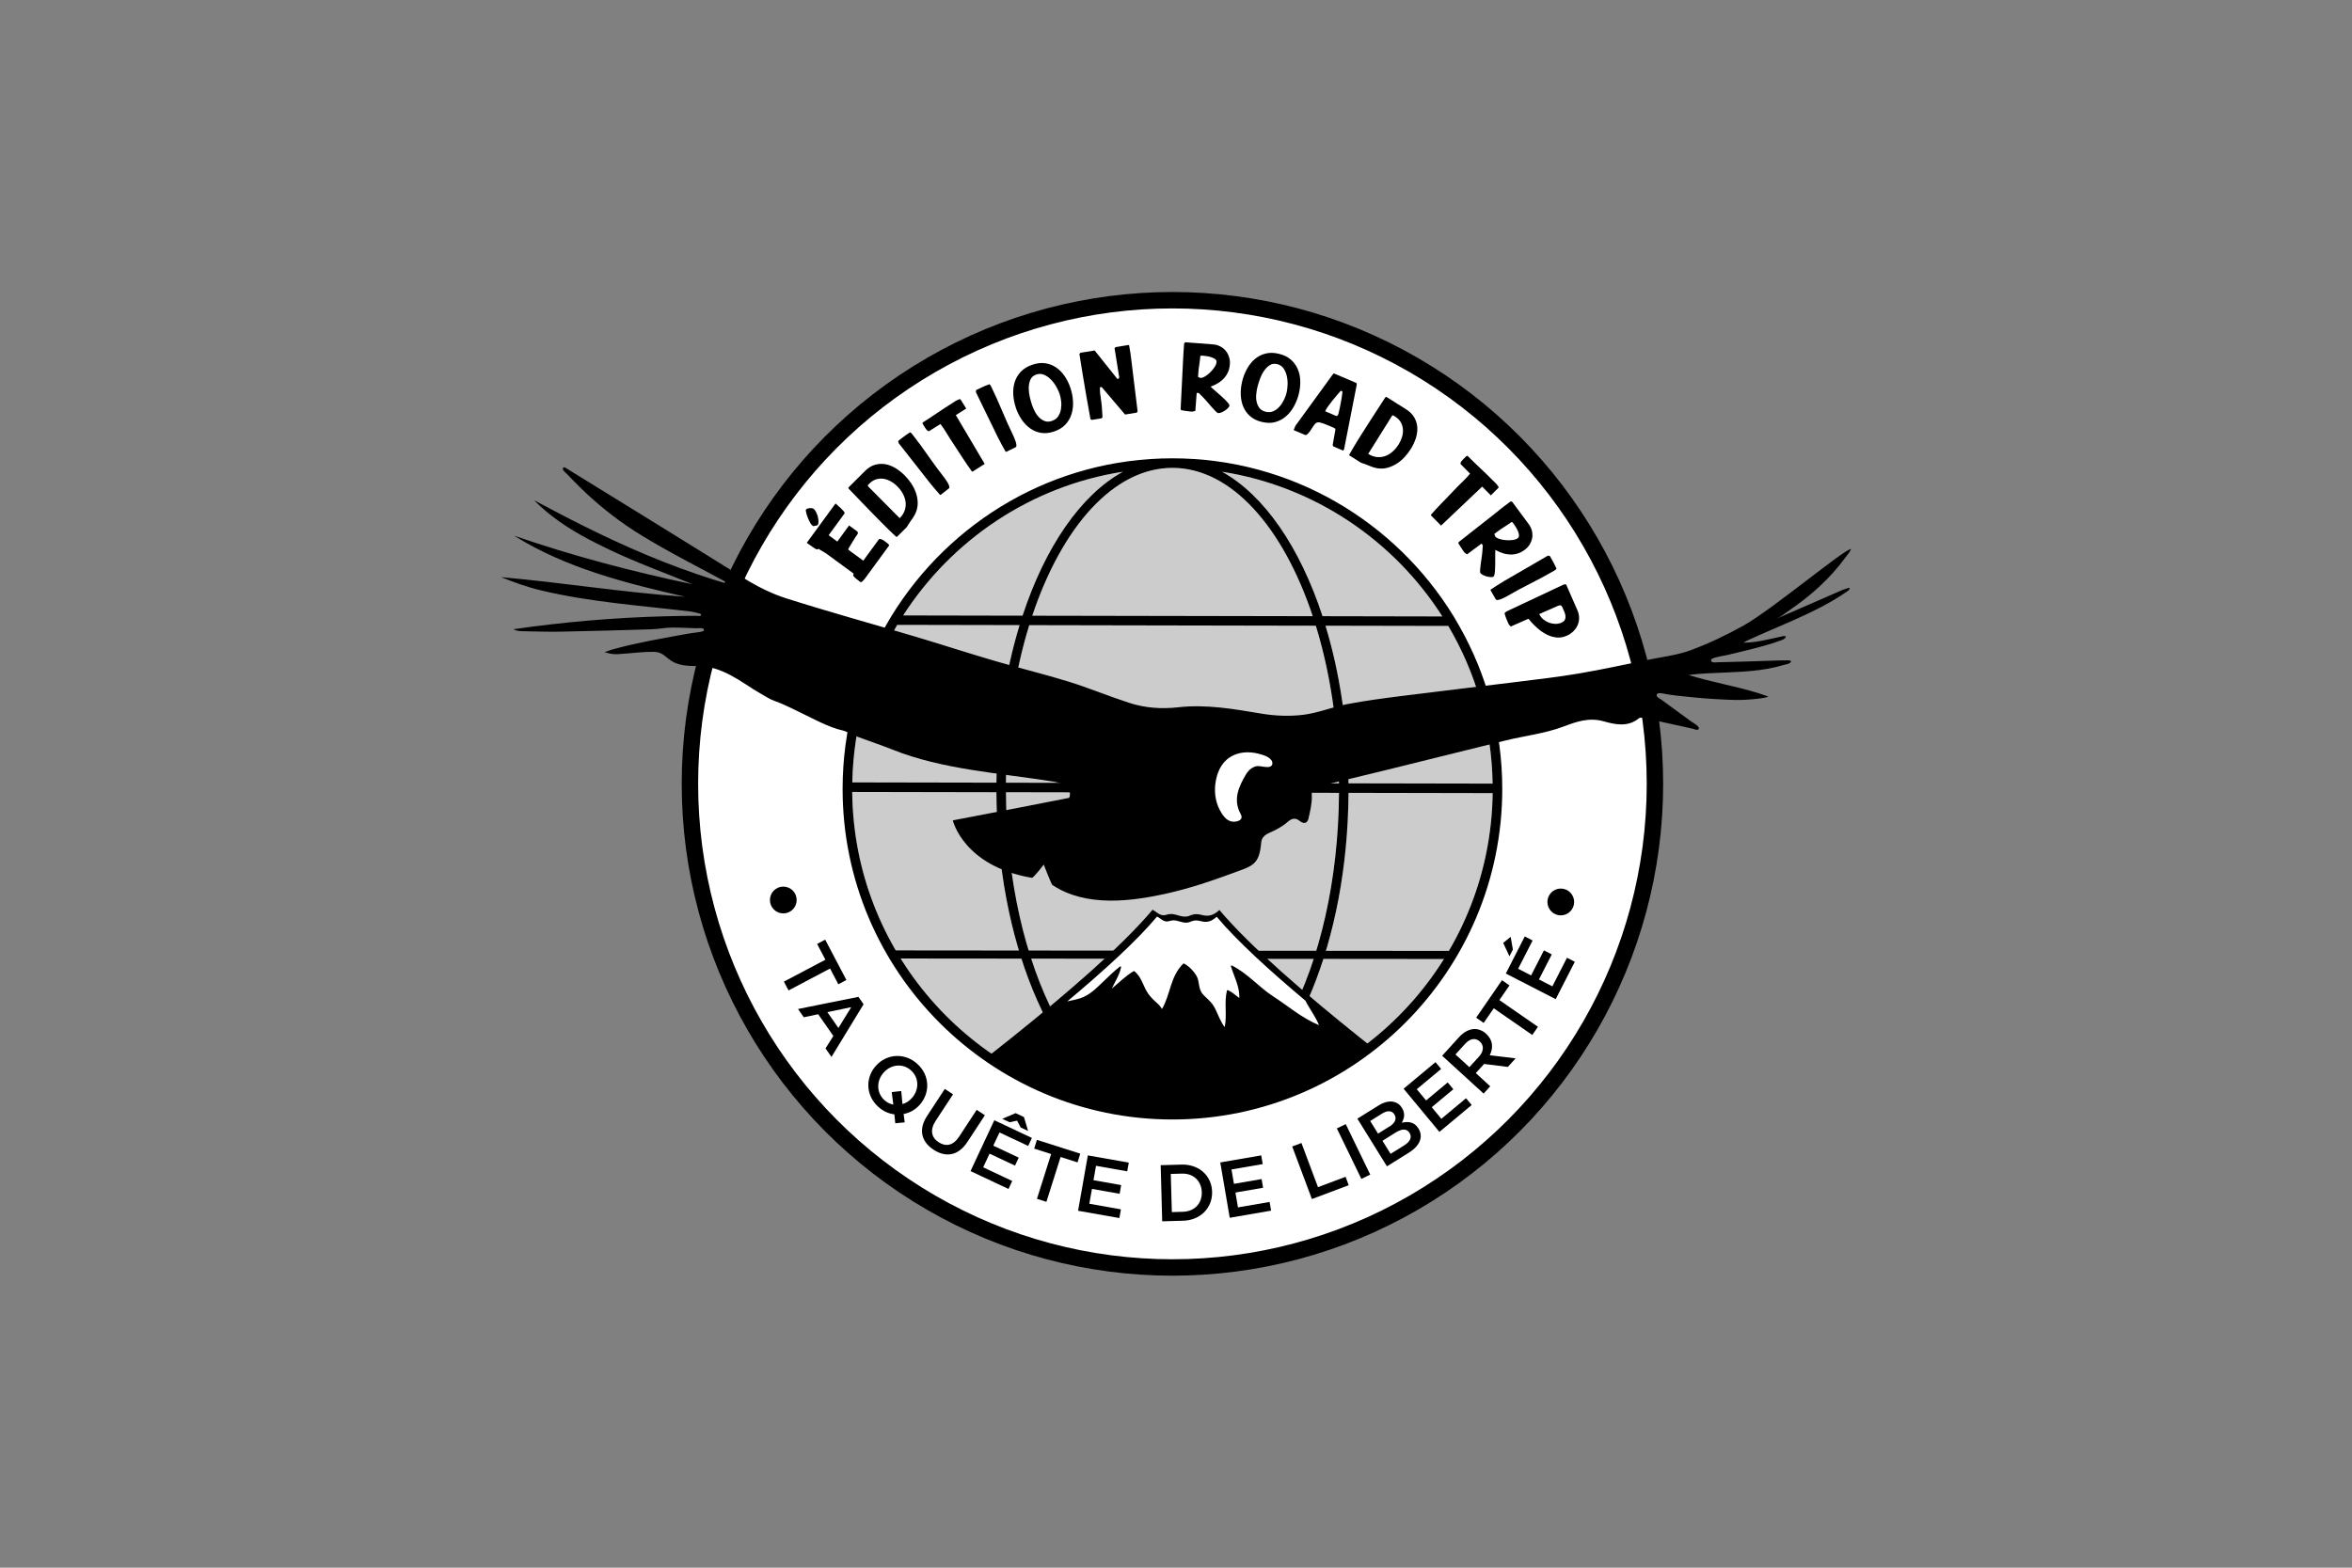 <?xml version="1.0" encoding="UTF-8"?> <svg xmlns="http://www.w3.org/2000/svg" xmlns:xlink="http://www.w3.org/1999/xlink" id="Calque_2" data-name="Calque 2" viewBox="0 0 600 400"><rect x="0" y="0" width="600" height="400" fill="#808080" stroke="none"/><defs><style> .cls-1 { clip-path: url(#clippath); } .cls-2, .cls-3 { fill: none; } .cls-2, .cls-4, .cls-5, .cls-6 { stroke-width: 0px; } .cls-7 { stroke-width: 4.19px; } .cls-7, .cls-3 { stroke: #000; stroke-miterlimit: 10; } .cls-7, .cls-5 { fill: #fff; } .cls-3 { stroke-width: 2.06px; } .cls-6 { opacity: .2; } </style><clipPath id="clippath"><ellipse class="cls-2" cx="299.06" cy="199.97" rx="83.29" ry="83.5"></ellipse></clipPath></defs><g id="Calque_1-2" data-name="Calque 1"><rect class="cls-2" width="600" height="400"></rect><g id="Edition_Road_Trip" data-name="Edition Road Trip"><ellipse class="cls-7" cx="299.09" cy="200" rx="123.09" ry="123.4"></ellipse><g><path class="cls-4" d="m210.56,244.87l-2.11-4.02,2.06-1.09,5.41,10.29-2.06,1.09-2.11-4.02-10.59,5.59-1.18-2.25,10.59-5.59Z"></path><path class="cls-4" d="m218.97,254.33l1.33,1.91-8.19,13.44-1.52-2.18,2-3.17-3.87-5.55-3.67.78-1.47-2.11,15.4-3.1Zm-5.09,7.96l3.27-5.31-6.09,1.27,2.82,4.04Z"></path><path class="cls-4" d="m228.15,284.33c-1.47-.18-2.89-.81-4.12-1.94-3.25-2.97-3.27-7.5-.56-10.48l.03-.03c2.71-2.98,7.27-3.38,10.52-.42,3.25,2.97,3.27,7.5.56,10.48l-.03.03c-1.09,1.2-2.5,1.99-4.03,2.27l.27,2.13-2.4.24-.24-2.29Zm-.26-2.48l-.41-3.2,2.43-.27.31,3.33c.87-.23,1.67-.74,2.35-1.49l.03-.03c1.87-2.06,1.93-5.13-.17-7.05-2.1-1.92-5.09-1.57-6.96.48l-.03.03c-1.87,2.06-1.93,5.13.17,7.05.69.63,1.49,1,2.28,1.14Z"></path><path class="cls-4" d="m236.5,284.74l4.52-6.9,2.1,1.38-4.46,6.81c-1.46,2.23-1.1,4.18.78,5.41,1.86,1.22,3.74.85,5.19-1.36l4.52-6.9,2.1,1.38-4.45,6.79c-2.34,3.58-5.53,4.05-8.66,1.99-3.11-2.05-3.91-5.14-1.63-8.62Z"></path><path class="cls-4" d="m253.65,285.83l9.59,4.52-.95,2.04-7.32-3.44-1.58,3.37,6.49,3.05-.95,2.04-6.49-3.05-1.63,3.48,7.41,3.49-.95,2.04-9.69-4.56,6.07-12.97Zm5.45-1.8l2.11.99,1.06,3.55-1.89-.89-.92-1.74-1.93.4-1.85-.87,3.41-1.45Z"></path><path class="cls-4" d="m268.14,294.45l-4.32-1.38.7-2.23,11.06,3.52-.7,2.23-4.32-1.38-3.62,11.44-2.41-.77,3.62-11.44Z"></path><path class="cls-4" d="m277.51,294.8l10.44,1.85-.39,2.22-7.96-1.41-.65,3.67,7.06,1.25-.39,2.22-7.06-1.25-.67,3.79,8.06,1.43-.39,2.22-10.54-1.86,2.49-14.11Z"></path><path class="cls-4" d="m296.09,297.3l5.33-.15c4.49-.12,7.68,2.88,7.79,6.91v.04c.11,4.03-2.91,7.25-7.4,7.37l-5.33.15-.39-14.33Zm5.66,11.89c3-.08,4.91-2.16,4.83-4.97v-.04c-.08-2.8-2.09-4.82-5.09-4.73l-2.82.08.27,9.74,2.82-.08Z"></path><path class="cls-4" d="m311.29,296.6l10.45-1.8.38,2.22-7.97,1.37.63,3.67,7.06-1.22.38,2.22-7.06,1.22.65,3.79,8.07-1.39.38,2.22-10.55,1.82-2.42-14.12Z"></path><path class="cls-4" d="m329.65,292.53l2.35-.89,4.22,11.27,7.04-2.65.8,2.15-9.39,3.53-5.03-13.42Z"></path><path class="cls-4" d="m341.04,287.92l2.26-1.1,6.25,12.88-2.26,1.1-6.25-12.88Z"></path><path class="cls-4" d="m346.27,285.43l5.44-3.39c1.39-.86,2.72-1.16,3.84-.9.87.2,1.56.69,2.07,1.51l.02.03c.91,1.46.56,2.76-.05,3.79,1.72-.4,3.22-.2,4.24,1.45l.02.03c1.35,2.17.28,4.45-2.42,6.14l-5.62,3.5-7.55-12.17Zm8.19,2.01c1.37-.85,1.95-1.97,1.26-3.08l-.02-.03c-.59-.96-1.72-1.07-3.09-.22l-3.07,1.91,2,3.23,2.91-1.82Zm3.81,4.76c1.46-.91,1.99-2.03,1.31-3.13l-.02-.03c-.64-1.03-1.83-1.13-3.51-.08l-3.38,2.11,2.07,3.34,3.54-2.2Z"></path><path class="cls-4" d="m358.05,277.8l8.15-6.79,1.44,1.73-6.22,5.18,2.38,2.86,5.51-4.59,1.44,1.73-5.51,4.59,2.45,2.96,6.3-5.25,1.44,1.73-8.23,6.86-9.14-11.02Z"></path><path class="cls-4" d="m367.9,269.37l4.29-4.72c1.21-1.33,2.55-2.02,3.84-2.09,1.08-.04,2.16.36,3.08,1.21l.03.03c1.74,1.59,1.83,3.58.9,5.45l6.6.79-1.99,2.19-6.05-.76-2.12,2.33,3.68,3.37-1.69,1.86-10.57-9.65Zm9.41.2c1.21-1.33,1.29-2.81.22-3.79l-.03-.03c-1.13-1.03-2.49-.78-3.75.59l-2.46,2.71,3.55,3.24,2.48-2.72Z"></path><path class="cls-4" d="m381.07,257.26l-2.58,3.74-1.92-1.33,6.59-9.57,1.91,1.33-2.58,3.74,9.84,6.82-1.44,2.09-9.84-6.82Z"></path><path class="cls-4" d="m383.47,240.59l1.9-1.55.57,3.24-.88,1.71-1.59-3.39Zm.67,7.8l4.83-9.45,2,1.03-3.69,7.21,3.31,1.7,3.27-6.39,2,1.03-3.27,6.39,3.42,1.76,3.73-7.3,2,1.03-4.88,9.54-12.72-6.54Z"></path></g><g><path class="cls-4" d="m207.09,133.96c-.12-.09-.28-.33-.48-.71-.2-.38-.39-.79-.56-1.23-.17-.44-.31-.85-.4-1.25-.1-.39-.11-.65-.03-.76.07-.1.19-.18.36-.24.17-.06.35-.1.55-.12.2-.01.39,0,.58.02.19.03.33.07.43.15.22.16.43.43.62.79s.35.76.46,1.19c.11.42.17.84.18,1.25s-.08.72-.24.94v.02s-1.07.25-1.07.25l-.4-.3Zm12.13,14.34c-.28-.21-.55-.42-.81-.63-.26-.22-.5-.46-.74-.73,0-.11,0-.24,0-.39l.12-.17-6.88-5.05c-.33-.24-.68-.46-1.04-.65-.36-.19-.7-.4-1.02-.64l-.03.04c-.07.02-.15.04-.22.05-.07.01-.15.02-.24.04-.06.01-.22-.06-.46-.21-.24-.15-.5-.32-.78-.52-.28-.2-.55-.39-.8-.57-.25-.18-.42-.31-.51-.37l7.33-10.03c.06.07.24.22.52.45.28.23.57.49.85.77.29.28.53.54.74.78.21.25.27.42.19.54l-4.05,5.55,2.21,1.62,3-4.11,2.08,1.53c.12.09.18.23.16.43l.03.08c-.44.6-.84,1.22-1.21,1.86-.37.63-.76,1.27-1.16,1.9l-.08.11.02.24-.03.04,3.81,2.8,3.95-5.4c.08-.11.19-.16.32-.15s.27.05.42.11c.14.06.28.13.41.21.13.08.23.15.3.21.05.04.14.11.28.21.14.1.29.21.44.33s.28.23.38.35c.1.12.14.2.1.25l-6.2,8.48c-.11.15-.23.29-.37.42-.14.14-.27.26-.39.38-.1.08-.21.09-.34.04s-.23-.12-.32-.18Zm-1.55-1.36v.03s0-.03,0-.03Z"></path><path class="cls-4" d="m228.67,136.99c-.53-.46-1.15-1.05-1.87-1.75s-1.48-1.46-2.28-2.27c-.8-.81-1.62-1.64-2.44-2.49-.82-.85-1.59-1.64-2.31-2.39s-1.36-1.41-1.91-1.99c-.56-.58-.98-1.01-1.25-1.3-.1-.1-.15-.19-.16-.27-.01-.09,0-.15.03-.18l4.14-4.13c.82-.82,1.67-1.36,2.56-1.62.89-.26,1.77-.31,2.66-.16.89.16,1.75.49,2.59,1,.84.51,1.62,1.13,2.35,1.86.61.62,1.17,1.31,1.69,2.07.51.77.91,1.57,1.2,2.42.28.85.43,1.71.44,2.59,0,.88-.19,1.76-.59,2.63-.17.37-.36.7-.57,1.02-.2.31-.43.63-.66.95-.04.06-.12.17-.22.33-.1.16-.21.32-.32.49-.11.17-.2.33-.29.47-.09.14-.14.22-.16.24l-2.44,2.43-.18.02Zm-6.89-13.61c-.09.09-.19.2-.31.33-.12.13-.12.27,0,.4l8.04,8.1c.62-.62,1.05-1.29,1.29-1.99.23-.71.31-1.41.22-2.12s-.31-1.41-.68-2.09-.84-1.32-1.42-1.9c-.5-.51-1.05-.93-1.65-1.27-.6-.34-1.21-.56-1.84-.67-.63-.1-1.25-.06-1.88.12-.62.18-1.22.55-1.78,1.11Z"></path><path class="cls-4" d="m229.31,113.15c-.07-.1-.12-.2-.14-.33-.02-.12-.02-.23,0-.34l.7-.55c.73-.58,1.49-1.11,2.27-1.62.14.05.25.12.34.21.09.09.18.19.26.3,1.42,1.81,2.77,3.64,4.06,5.51,1.29,1.86,2.64,3.69,4.05,5.49.07.08.19.26.38.52.18.26.37.54.54.84.18.3.3.58.38.86.08.28.05.47-.09.58l-2.08,1.64h-.18c-.44-.51-.88-1.02-1.31-1.51-.44-.5-.87-1.01-1.28-1.54l-7.9-10.06Z"></path><path class="cls-4" d="m247.89,120.24c-.37-.54-.75-1.07-1.12-1.6-.38-.53-.74-1.08-1.1-1.64-.53-.85-1.08-1.69-1.65-2.53-.57-.83-1.12-1.67-1.65-2.52-.41-.66-.81-1.3-1.18-1.91-.38-.62-.81-1.23-1.28-1.85l-2.82,1.77c-.12.07-.24.07-.36,0-.13-.07-.25-.18-.37-.32-.12-.14-.23-.29-.33-.44-.1-.16-.17-.27-.22-.35-.08-.13-.18-.29-.31-.49-.13-.2-.18-.37-.17-.53,1.29-.81,2.56-1.64,3.82-2.5,1.26-.86,2.53-1.69,3.82-2.5.06-.04.2-.13.4-.26s.42-.27.64-.39c.23-.12.44-.22.64-.29.2-.07.33-.06.38.03l1.46,2.32-2.66,1.68,7.37,12.45-3.09,1.95-.18-.02-.02-.04Z"></path><path class="cls-4" d="m249.03,100.22c-.05-.11-.08-.23-.07-.35,0-.12.03-.23.06-.34l.8-.39c.83-.41,1.69-.78,2.56-1.1.12.08.22.17.29.28.07.11.14.23.2.35,1.01,2.07,1.94,4.15,2.81,6.24s1.8,4.17,2.8,6.22c.05.1.13.29.26.59s.24.61.35.93c.11.33.17.64.2.92.02.29-.05.47-.21.55l-2.38,1.16-.17-.04c-.32-.59-.64-1.17-.97-1.75-.32-.58-.63-1.17-.93-1.77l-5.6-11.5Z"></path><path class="cls-4" d="m259.16,104.07c-.38-1.11-.6-2.23-.67-3.36-.07-1.13.05-2.19.35-3.18.3-.99.82-1.88,1.55-2.66.73-.78,1.71-1.38,2.93-1.8,1.19-.41,2.3-.54,3.31-.39s1.94.51,2.77,1.07c.83.56,1.56,1.29,2.17,2.18.61.89,1.1,1.89,1.48,2.99.37,1.1.6,2.21.67,3.36s-.03,2.22-.33,3.24c-.3,1.02-.8,1.93-1.53,2.73-.72.8-1.7,1.42-2.94,1.84-1.19.41-2.31.53-3.34.36-1.03-.17-1.96-.55-2.78-1.14s-1.55-1.34-2.17-2.25-1.11-1.91-1.48-3Zm4.07-.86c.18.53.42,1.1.72,1.7s.67,1.12,1.1,1.56.92.76,1.47.97c.55.21,1.17.19,1.86-.05.69-.24,1.21-.63,1.57-1.17.35-.54.59-1.14.7-1.81.11-.67.13-1.35.05-2.06-.08-.71-.22-1.34-.41-1.9-.19-.55-.47-1.15-.85-1.82s-.83-1.27-1.36-1.8c-.53-.54-1.11-.94-1.75-1.21-.64-.27-1.3-.29-1.99-.05-.72.25-1.22.69-1.49,1.32-.27.63-.41,1.33-.42,2.1,0,.77.09,1.53.27,2.3s.36,1.41.54,1.93Z"></path><path class="cls-4" d="m275.38,90.31l.25-.3,3.62-.58,5.78,7.24s.06.04.12.03c.06-.01.12-.04.17-.09.05-.05.1-.1.15-.15.05-.05.06-.11.05-.17l-1.19-7.43.25-.3,3.33-.54.13.09.07.45.17.95.07.45.04.23.05.46.04.22,1.73,14.12-.25.3-2.95.48-5.89-6.92c-.07-.08-.19-.11-.34-.08-.15.02-.22.08-.2.17,0,.45.02.9.06,1.34s.11.89.18,1.33c.13.81.22,1.62.28,2.43.06.81.11,1.62.15,2.43l-.26.27-2.48.4-.33-.2c-.33-1.89-.67-3.77-1.01-5.65-.34-1.87-.66-3.76-.96-5.65l-.85-5.33Z"></path><path class="cls-4" d="m301.83,91.42c.03-.55.06-1.08.09-1.6.03-.52.07-1.05.11-1.6l.05-.64.32-.25,7.02.54c.68.05,1.3.22,1.86.51.56.29,1.02.66,1.4,1.12.38.46.66.98.85,1.58.19.6.26,1.24.21,1.92-.06.74-.22,1.41-.5,2-.27.59-.63,1.12-1.06,1.58-.43.46-.93.87-1.49,1.2-.56.34-1.16.62-1.8.85h-.09c.17.16.41.38.7.65.3.27.63.57,1,.88.36.31.74.64,1.11.98s.72.66,1.02.96c.3.3.55.57.74.81.19.24.28.43.27.55-.01.18-.13.39-.36.63s-.48.45-.78.65c-.3.2-.6.36-.9.49-.3.13-.54.19-.72.17l-.23-.02c-.19-.11-.45-.33-.77-.67s-.66-.7-1-1.1c-.34-.39-.67-.78-.99-1.15-.31-.37-.57-.66-.77-.86l-1.29-1.31-.55-.04-.35,4.6c-.2.06-.39.11-.57.14-.18.03-.37.04-.58.02-.41-.03-.82-.08-1.23-.15-.41-.07-.82-.14-1.23-.2l-.14-.26.65-12.99Zm3.78,4.74h.07c.14.15.33.24.58.26.3.02.68-.1,1.13-.37.45-.27.89-.61,1.31-1.02.43-.41.8-.86,1.12-1.34s.49-.92.52-1.31c.02-.3-.09-.55-.35-.75-.26-.2-.57-.35-.94-.47-.36-.12-.73-.21-1.1-.27-.37-.06-.65-.1-.85-.11l-.68-.05-.17.12h-.05c-.06.71-.14,1.42-.25,2.12-.12.7-.2,1.41-.25,2.12l-.08,1.07Z"></path><path class="cls-4" d="m316.88,97.29c.28-1.14.69-2.2,1.24-3.19.55-.99,1.21-1.82,2-2.49.79-.67,1.7-1.14,2.74-1.4s2.18-.24,3.43.07c1.22.3,2.22.79,3,1.47.77.68,1.36,1.48,1.76,2.4.4.92.62,1.92.65,3.01.03,1.08-.09,2.19-.36,3.31-.28,1.12-.69,2.19-1.24,3.19-.55,1-1.22,1.85-2.02,2.55s-1.72,1.19-2.76,1.48-2.19.27-3.46-.04c-1.23-.3-2.23-.8-3-1.5-.78-.7-1.35-1.52-1.73-2.46-.38-.94-.58-1.96-.61-3.07-.03-1.1.09-2.21.37-3.32Zm3.89,1.47c-.13.55-.23,1.15-.3,1.82-.07.67-.04,1.3.09,1.9.13.6.37,1.14.72,1.61.35.47.89.79,1.59.97.71.17,1.36.13,1.95-.13s1.11-.65,1.56-1.15c.45-.5.83-1.07,1.14-1.71s.54-1.24.68-1.82c.14-.56.23-1.23.26-1.99.04-.77-.02-1.52-.18-2.26-.16-.74-.43-1.39-.82-1.97-.39-.58-.94-.95-1.65-1.12-.74-.18-1.39-.08-1.96.31-.57.39-1.06.9-1.48,1.54-.42.64-.75,1.34-1.01,2.08-.26.74-.46,1.38-.59,1.92Z"></path><path class="cls-4" d="m330,109.76l.48-1.14,9.14-12.57c.09-.13.18-.25.27-.38s.2-.25.31-.36c.02-.04.04-.06.07-.04l5.64,2.4c.15.07.22.2.19.4-.03.2-.05.37-.07.49l-3.14,16s-.03.11-.1.24c-.07.13-.13.18-.17.16l-2.48-1.05-.18-.33.7-3.93c.02-.17-.03-.29-.15-.36-.13-.07-.26-.14-.4-.2-.18-.08-.43-.18-.74-.32-.31-.13-.64-.27-.98-.41s-.67-.26-.98-.37c-.32-.11-.57-.18-.75-.21-.22-.03-.43-.02-.63.02-.2.04-.37.14-.53.31-.23.27-.46.58-.68.94s-.45.69-.67,1c-.22.31-.44.56-.65.75-.21.19-.42.24-.61.16l-2.87-1.22Zm11.35-3.93c.04-.1.1-.29.17-.58s.15-.64.23-1.03c.08-.4.16-.82.25-1.26s.16-.87.23-1.27c.06-.4.12-.76.16-1.06s.07-.51.07-.63c0-.1-.06-.17-.2-.23-.14-.06-.24-.05-.31.02-.26.3-.58.68-.96,1.12-.38.44-.76.9-1.14,1.37-.38.47-.73.93-1.06,1.4-.33.46-.57.89-.73,1.26l2.75,1.17c.11.05.22.04.32-.02.1-.06.17-.15.22-.24Z"></path><path class="cls-4" d="m344.18,116.05c.33-.62.76-1.36,1.28-2.22.52-.86,1.08-1.77,1.69-2.74.61-.97,1.23-1.95,1.87-2.94.64-.99,1.24-1.92,1.8-2.79.56-.87,1.06-1.64,1.51-2.32.44-.68.77-1.18.98-1.52.07-.12.15-.19.23-.22s.14-.03.18,0l4.94,3.11c.98.62,1.69,1.33,2.15,2.14.45.81.7,1.66.75,2.56.05.9-.09,1.82-.39,2.75-.31.93-.73,1.84-1.28,2.71-.46.74-1.01,1.44-1.63,2.11-.63.68-1.32,1.25-2.08,1.71s-1.57.8-2.42,1.01c-.86.21-1.75.21-2.69.02-.39-.09-.77-.19-1.12-.32-.35-.13-.71-.27-1.07-.43-.07-.03-.2-.07-.37-.14-.17-.06-.36-.13-.55-.2-.19-.07-.37-.13-.52-.18-.15-.05-.25-.09-.27-.1l-2.92-1.84-.06-.17Zm11.68-9.79c-.1-.06-.23-.14-.39-.23-.16-.09-.29-.06-.38.1l-6.06,9.68c.75.47,1.49.74,2.23.81.74.07,1.44-.02,2.12-.26.67-.24,1.3-.62,1.88-1.14.58-.51,1.09-1.12,1.53-1.82.38-.61.67-1.24.87-1.9.2-.66.28-1.31.23-1.94-.04-.64-.22-1.24-.54-1.81-.32-.57-.81-1.06-1.48-1.48Z"></path><path class="cls-4" d="m365.05,131.32c.44-.48.88-.97,1.31-1.45.43-.48.88-.96,1.36-1.44.71-.71,1.41-1.43,2.09-2.17s1.38-1.46,2.09-2.17c.55-.55,1.08-1.08,1.6-1.58.52-.5,1.02-1.06,1.52-1.66l-2.35-2.36c-.1-.1-.12-.22-.08-.36.04-.14.12-.29.23-.44.11-.15.23-.29.36-.42.13-.13.23-.23.29-.29.11-.11.24-.25.41-.41s.33-.26.48-.28c1.07,1.08,2.16,2.14,3.27,3.18,1.11,1.04,2.2,2.1,3.27,3.18.05.05.17.17.35.33.18.17.35.35.52.54.17.19.31.38.43.56s.13.3.06.38l-1.94,1.94-2.22-2.24-10.48,9.95-2.57-2.59-.02-.18.03-.03Z"></path><path class="cls-4" d="m382.31,130.26c.43-.34.85-.67,1.26-.98.41-.32.84-.64,1.27-.96l.51-.38.4.08,4.2,5.67c.41.55.69,1.13.84,1.74.15.61.18,1.21.08,1.79-.1.58-.31,1.14-.63,1.68-.32.53-.76,1.01-1.31,1.41-.6.45-1.21.76-1.83.94-.62.18-1.25.26-1.88.23-.63-.02-1.26-.13-1.88-.34-.62-.2-1.23-.47-1.82-.81l-.05-.07c-.01.24-.03.56-.04.97-.01.41-.01.85,0,1.33s0,.97,0,1.49c-.01.51-.03.98-.05,1.41-.02.43-.07.79-.13,1.09-.06.3-.14.49-.24.56-.15.11-.38.16-.71.14s-.66-.07-1-.16c-.34-.1-.66-.21-.96-.35-.29-.14-.5-.29-.6-.43l-.14-.18c-.04-.21-.05-.55,0-1.02.04-.47.1-.96.17-1.48s.14-1.02.22-1.5c.08-.48.12-.87.14-1.15l.14-1.84-.33-.44-3.7,2.75c-.18-.11-.34-.23-.48-.34s-.27-.26-.4-.43c-.24-.33-.48-.68-.69-1.03-.22-.36-.44-.71-.66-1.06l.11-.28,10.21-8.03Zm-1.09,5.97l.04.06c-.02.2.04.4.19.6.18.24.52.45,1.02.61.5.16,1.04.27,1.63.32.59.05,1.17.04,1.74-.03.57-.07,1.01-.23,1.33-.46.24-.18.35-.43.33-.76s-.11-.66-.26-1.02-.32-.69-.52-1.01c-.2-.32-.36-.56-.47-.72l-.41-.55-.2-.05-.03-.04c-.57.43-1.16.83-1.77,1.2-.6.37-1.19.77-1.77,1.2l-.86.64Z"></path><path class="cls-4" d="m394.66,141.88c.1-.06.22-.09.34-.09.12,0,.24.01.34.04l.45.77c.46.8.89,1.63,1.28,2.48-.07.13-.15.23-.26.31-.1.08-.22.15-.33.22-1.99,1.15-3.99,2.24-6.01,3.25s-4.02,2.1-5.99,3.24c-.09.05-.28.15-.56.3s-.58.29-.9.42c-.32.13-.62.22-.9.26-.28.04-.47-.02-.56-.18l-1.32-2.29.03-.18c.56-.36,1.12-.73,1.67-1.09.55-.36,1.12-.72,1.7-1.05l11.05-6.41Z"></path><path class="cls-4" d="m383.83,156.54c-.01-.06.01-.13.08-.2.06-.07.14-.14.23-.2s.19-.13.3-.18c.1-.05.18-.09.24-.12l14.12-6.65c.08-.04.22-.07.4-.11.18-.04.3,0,.36.13l2.84,6.49c.29.66.43,1.31.43,1.97s-.13,1.28-.38,1.85c-.25.58-.62,1.1-1.1,1.57-.48.47-1.04.84-1.68,1.12-.88.39-1.74.53-2.6.44-.85-.09-1.67-.33-2.46-.73s-1.53-.89-2.22-1.48-1.31-1.2-1.87-1.83c-.07-.08-.17-.22-.31-.4-.14-.18-.24-.29-.31-.33l-4.51,1.98c-.14-.12-.26-.25-.36-.38-.11-.13-.2-.28-.28-.46-.18-.4-.35-.81-.51-1.22-.16-.41-.3-.83-.41-1.27Zm14.79-1.48c-.16-.38-.34-.58-.52-.61s-.44.03-.77.18l-4.66,2.05c.21.49.53.92.96,1.29.43.37.91.66,1.44.87.53.21,1.08.32,1.64.34.56.02,1.09-.08,1.58-.29.47-.21.78-.47.92-.78.14-.31.18-.64.14-1-.05-.35-.15-.71-.3-1.06-.16-.36-.3-.68-.43-.97Z"></path></g><ellipse class="cls-4" cx="199.82" cy="229.64" rx="3.41" ry="3.42"></ellipse><ellipse class="cls-4" cx="398.16" cy="230.14" rx="3.41" ry="3.42"></ellipse><g><g><path class="cls-6" d="m262.56,159.52c-3.65,11.81-5.79,25.53-5.94,40.19l84.95.16c-.13-14.66-2.27-28.38-5.9-40.21l-73.11-.14Z"></path><path class="cls-6" d="m341.57,202.3l-84.97-.16c.24,44.78,19.2,81.07,42.48,81.07s42.2-36.21,42.48-80.91Z"></path><path class="cls-6" d="m263.34,157.09l71.54.13c-7.56-22.73-20.77-37.84-35.79-37.84s-28.18,15.05-35.75,37.71Z"></path><path class="cls-6" d="m337.38,157.22l30.57.06c-12.37-19.38-32.63-33.23-56.22-36.92,10.78,5.94,19.89,19.26,25.65,36.86Z"></path><path class="cls-6" d="m344,199.87l36.77.07c-.24-14.66-4.33-28.39-11.31-40.22l-31.32-.06c3.62,11.91,5.73,25.61,5.86,40.21Z"></path><path class="cls-6" d="m344,202.3c-.24,37.83-13.8,69.74-32.28,79.93,38.73-6.05,68.53-39.48,69.05-79.86l-36.77-.07Z"></path><path class="cls-6" d="m286.46,120.36c-23.49,3.67-43.68,17.41-56.06,36.66l30.46.06c5.77-17.52,14.86-30.79,25.6-36.72Z"></path><path class="cls-6" d="m260.09,159.52l-31.21-.06c-7.03,11.81-11.16,25.53-11.46,40.18l36.77.07c.15-14.6,2.27-28.29,5.9-40.19Z"></path><path class="cls-6" d="m254.18,202.14l-36.78-.07c.38,40.51,30.23,74.09,69.06,80.16-18.5-10.2-32.08-42.19-32.28-80.09Z"></path><path class="cls-4" d="m372.26,159.72c-.46-.82-.93-1.64-1.42-2.44-14.81-24.18-41.43-40.34-71.75-40.34s-56.73,16.05-71.58,40.08c-.49.8-.97,1.62-1.43,2.43-7.07,12.34-11.13,26.62-11.13,41.84,0,46.51,37.75,84.35,84.14,84.35s84.14-37.84,84.14-84.35c0-15.11-4-29.29-10.97-41.57Zm-60.53,122.51c18.47-10.18,32.04-42.09,32.28-79.93l36.77.07c-.52,40.38-30.32,73.81-69.05,79.86Zm56.22-124.95l-30.57-.06c-5.77-17.6-14.88-30.92-25.65-36.86,23.59,3.69,43.85,17.54,56.22,36.92Zm-105.39,2.24l73.11.14c3.64,11.83,5.77,25.55,5.9,40.21l-84.95-.16c.15-14.65,2.29-28.37,5.94-40.19Zm-8.37,40.18l-36.77-.07c.29-14.65,4.43-28.37,11.46-40.18l31.21.06c-3.63,11.89-5.76,25.59-5.9,40.19Zm83.95-40.04l31.32.06c6.98,11.83,11.07,25.56,11.31,40.22l-36.77-.07c-.13-14.6-2.24-28.3-5.86-40.21Zm-3.26-2.44l-71.54-.13c7.57-22.66,20.76-37.71,35.75-37.71s28.23,15.11,35.79,37.84Zm-48.42-36.86c-10.75,5.93-19.84,19.19-25.6,36.72l-30.46-.06c12.39-19.25,32.57-32.99,56.06-36.66Zm-32.28,81.78c.2,37.91,13.78,69.89,32.28,80.09-38.83-6.07-68.68-39.65-69.06-80.16l36.78.07Zm2.43,0l84.97.16c-.28,44.71-19.22,80.91-42.48,80.91s-42.25-36.29-42.48-81.07Z"></path><line class="cls-3" x1="227.89" y1="243.53" x2="370.43" y2="243.66"></line></g><g class="cls-1"><g><path class="cls-4" d="m346.9,264.73c-13.45-10.76-28.07-23.28-35.82-32.54-.64.55-1.3,1.09-2.21,1.33-.84.23-1.57.12-2.4-.09-.9-.23-1.67-.29-2.55.04-.37.14-.75.32-1.17.38-1.88.24-3.18-1.11-5.07-.47-1.71.58-2.44-.66-3.67-1.25-7.74,9.27-22.39,21.81-35.87,32.6-11.1,8.88-21.41,16.56-26.4,20.24,16.74,3.02,42.23,4.95,70.78,4.95s54.03-1.93,70.78-4.95c-4.99-3.67-15.3-11.36-26.4-20.24Z"></path><path class="cls-5" d="m276.52,254.32c1.95-.89,3.45-2.46,4.83-3.77,1.4-1.34,2.77-2.7,4.34-3.93.1-.08.33-.02.31.09-.35,1.94-1.51,3.7-2.38,5.52,1.84-1.47,3.4-3.15,5.53-4.41.07-.04.19-.06.26,0,1.7,1.42,2.12,3.38,3.09,5.07.59,1.03,1.4,1.92,2.37,2.78.63.55,1.22,1.12,1.54,1.79,2.22-3.72,2.05-8.22,5.41-11.55.05-.05.16-.09.25-.05,1.36.76,2.44,1.92,3.12,3.06.92,1.54.38,3.32,1.67,4.77.62.69,1.38,1.31,2,2,.56.61.94,1.27,1.27,1.97.71,1.48,1.24,3.03,2.29,4.41.65-3.09-.18-6.25.58-9.34.02-.08.17-.12.27-.08,1.13.52,1.93,1.32,2.88,2,.14-2.82-1.33-5.43-2.15-8.14-.03-.1.13-.22.27-.15,4.18,2.13,6.76,5.43,10.54,7.88,3.83,2.48,7.19,5.45,11.66,7.34-.85-2.18-2.4-4.15-3.46-6.26-8.97-7.52-17.5-15.26-22.63-21.41-.57.49-1.16.97-1.97,1.19-.75.2-1.4.11-2.14-.08-.81-.21-1.49-.26-2.28.04-.33.12-.67.29-1.04.34-1.68.21-2.83-.99-4.52-.42-1.53.52-2.18-.59-3.27-1.11-5.18,6.2-13.82,14.05-22.9,21.64,1.46-.33,2.99-.58,4.29-1.17Z"></path></g></g></g><g><path class="cls-4" d="m444.59,163.99c.23,0,.67-.32.88-.42.35-.16.69-.33,1.04-.49.67-.31,1.34-.61,2.02-.91,1.35-.6,2.7-1.19,4.06-1.77,2.7-1.17,5.41-2.32,8.08-3.58,2.1-.99,4.17-2.03,6.19-3.18,1.02-.58,2.03-1.2,3.02-1.84.5-.32.99-.65,1.47-.99.31-.22.96-1.03.08-.75-.44.14-.87.27-1.3.42,0,0-16.96,7.39-16.96,7.39,1.19-.52,2.35-1.5,3.42-2.23,1.14-.78,2.25-1.59,3.34-2.43,2.17-1.67,4.23-3.48,6.15-5.44,1.13-1.16,2.21-2.37,3.23-3.63.52-.65,1.03-1.31,1.52-1.98.45-.62,1.12-1.35,1.38-2.06-1.34-.31-20.13,15.44-27.44,19.52-4.31,2.41-8.82,4.56-13.45,6.28-3.43,1.27-7.17,1.69-10.79,2.43-5.92,1.21-11.84,2.51-17.8,3.52-5.31.9-10.67,1.5-16.02,2.17-9.73,1.21-19.47,2.34-29.2,3.57-4.62.59-9.25,1.19-13.82,2.07-3.79.73-7.45,2.26-11.25,2.73-3.48.42-7.15.28-10.61-.3-7.07-1.19-14.12-2.43-21.3-1.62-4.29.48-8.49.17-12.55-1.16-5.18-1.69-10.22-3.79-15.42-5.4-6.19-1.92-12.5-3.43-18.71-5.25-6.74-1.97-13.41-4.15-20.14-6.16-11.02-3.28-22.12-6.33-33.07-9.81-3.88-1.23-7.65-3.13-11.09-5.31-5.15-3.26-43.92-27.22-45.37-28.07-.14-.08-.32-.1-.45-.02-.18.12-.19.38-.09.57.26.49.92.98,1.3,1.39.5.53,1,1.06,1.51,1.58,1.02,1.04,2.06,2.06,3.12,3.05,2.12,1.98,4.34,3.86,6.65,5.63,2.38,1.82,4.85,3.52,7.4,5.08,7.47,4.57,15.34,8.49,23.03,12.69-.6-.33-1.48-.43-2.14-.63-.74-.22-1.48-.45-2.22-.68-1.47-.46-2.94-.94-4.4-1.44-2.92-1-5.81-2.07-8.68-3.2-5.73-2.26-11.36-4.77-16.91-7.45-5.43-2.62-10.76-5.42-16.07-8.26,4.07,4.14,8.87,7.31,13.98,10.01,1.73.92,3.49,1.78,5.26,2.63,6.9,3.3,14.14,5.91,21.23,8.82-15.43-3.24-30.65-7.25-45.56-12.4,13.41,8.35,28.43,12.09,43.61,15.58-15.7-1.08-31.23-3.62-46.92-5,3.42,1.37,6.87,2.61,10.42,3.44,12.42,2.93,25.14,3.82,37.77,5.31.84.1,1.65.35,2.47.55.15.04.33.1.36.25.03.12-.06.24-.16.29-.26.14-.56.05-.84.03-.41-.02-.83,0-1.25,0-.8,0-1.6.01-2.4.02-1.6.02-3.2.05-4.8.1-3.19.09-6.39.22-9.58.4-6.38.36-12.75.91-19.11,1.64-3.25.37-6.49.79-9.72,1.26.69.38,1.38.49,2.07.5,3.33.06,6.67.18,10,.12,7.75-.15,15.5-.37,23.24-.61,1.69-.05,3.38-.42,5.06-.43,1.36,0,2.72.03,4.08.09.68.03,1.36.06,2.04.08.52.02,1.04-.07,1.56,0,.23.03.5.12.54.35.03.18-.11.35-.28.41-.56.21-1.31.26-1.9.35-.82.13-1.64.23-2.45.38-1.54.28-3.08.56-4.62.84-3.08.56-6.15,1.15-9.21,1.85-1.19.27-2.38.56-3.56.88-.58.15-1.15.31-1.73.47-.34.1-1.41.62-1.72.51,1.13.4,2.24.63,3.34.58,3.12-.15,6.22-.65,9.35-.59,1.04.02,1.72.22,2.56.84.76.56,1.46,1.21,2.29,1.68,1.22.69,2.64.94,4.03,1.04,1.42.09,2.85,0,4.26.18,1.52.2,3,.65,4.41,1.25,2.79,1.18,5.3,2.91,7.83,4.54,1.18.76,2.42,1.41,3.61,2.14s2.68,1.12,3.96,1.7c2.76,1.24,5.44,2.63,8.16,3.95,1.87.9,3.76,1.78,5.74,2.39.87.27,1.81.38,2.6.83.9.51,1.92.9,2.89,1.26,2.86,1.08,5.78,2.03,8.62,3.17,12.67,5.06,27.17,5.93,40.68,8.09,1.16.19,2.37.39,3.32,1.09.95.7,1.53,2.05.98,3.1-9.89,1.95-19.78,3.86-29.68,5.74,0,0,2.69,11.68,20.16,14.66.45.04,3.04-3.37,3.04-3.37,0,0,2.13,5.53,2.25,5.23,8.58,5.68,20.15,4.2,29.61,2.03,5.36-1.23,10.61-2.96,15.77-4.87,5.52-2.05,7.34-2.07,7.85-8.04.11-1.24.9-1.93,2.09-2.46,1.64-.73,3.31-1.59,4.64-2.77,1.17-1.03,2.04-1.1,3.14-.22,1.08.85,1.92.51,2.19-.68.43-1.85.88-3.75.85-5.63-.05-2.91-.22-2.9,2.76-2.93.24,0,.49.02.72-.04,9.93-2.36,20.21-4.91,30.26-7.41,5.23-1.3,10.46-2.6,15.69-3.88,4.83-1.19,10-1.77,14.62-3.5,3.34-1.25,6.56-2.46,10.36-1.4,2.93.82,6.19,1.57,9.04-.77.29-.24.95-.13,1.4-.04,3.55.76,7.08,1.55,10.62,2.33.58.13,1.16.27,1.74.4.36.08,1.07.43,1.39.15.71-.62-1.39-1.71-1.81-2.01-.99-.73-1.99-1.46-2.98-2.18-1.01-.75-2.03-1.49-3.04-2.23-.51-.37-1.01-.74-1.52-1.11-.36-.26-1.54-.74-1.25-1.38.09-.2.31-.32.52-.34.64-.05,1.48.21,2.12.3.79.12,1.58.24,2.37.33,1.65.19,3.29.36,4.94.51,3.3.3,6.6.5,9.91.6,3.54.11,9.21-.64,8.49-.91s-1.5-.53-2.26-.77c-1.52-.48-3.05-.9-4.59-1.29-3.09-.78-6.2-1.44-9.29-2.24-1.38-.36-2.75-.75-4.11-1.16.71-.09,1.41-.18,2.12-.24.76-.06,1.51-.12,2.27-.16,1.52-.09,3.03-.15,4.55-.21,3.02-.12,6.05-.25,9.05-.64,1.41-.18,2.81-.43,4.19-.75.68-.16,1.36-.34,2.03-.54.46-.14,1.39-.26,1.74-.6.7-.68-.73-.61-1.03-.6-.73,0-1.45.02-2.18.04-1.1.03-2.2.08-3.3.11-3.55.11-7.09.24-10.64.31-.38,0-.75.02-1.13.02-.46,0-1.06.12-1.48.01-.24-.06-.46-.28-.44-.52.02-.19.17-.34.34-.41,1.24-.54,2.79-.67,4.11-.99,1.51-.37,3.03-.73,4.54-1.1,3.02-.74,6.04-1.54,8.97-2.6,1.26-.46,1.49-1.26.41-1.04s-2.24.49-3.37.74c-2.27.51-4.58.96-6.92.91Z"></path><path class="cls-5" d="m310.04,200.03c.32-2.69,1.39-5.33,3.74-6.84,2.16-1.39,4.87-1.5,7.3-.87,1.09.28,2.42.65,3.17,1.55.24.29.4.67.33,1.04-.26,1.52-3.03.4-3.96.57-1.24.22-2.18,1.11-2.8,2.16-1.83,3.11-3.34,6.38-1.32,10.07.57,1.03.02,1.62-.97,1.86-1.87.45-3.03-.72-3.88-2.06-1.43-2.26-1.93-4.8-1.62-7.47Z"></path></g></g></g></svg> 